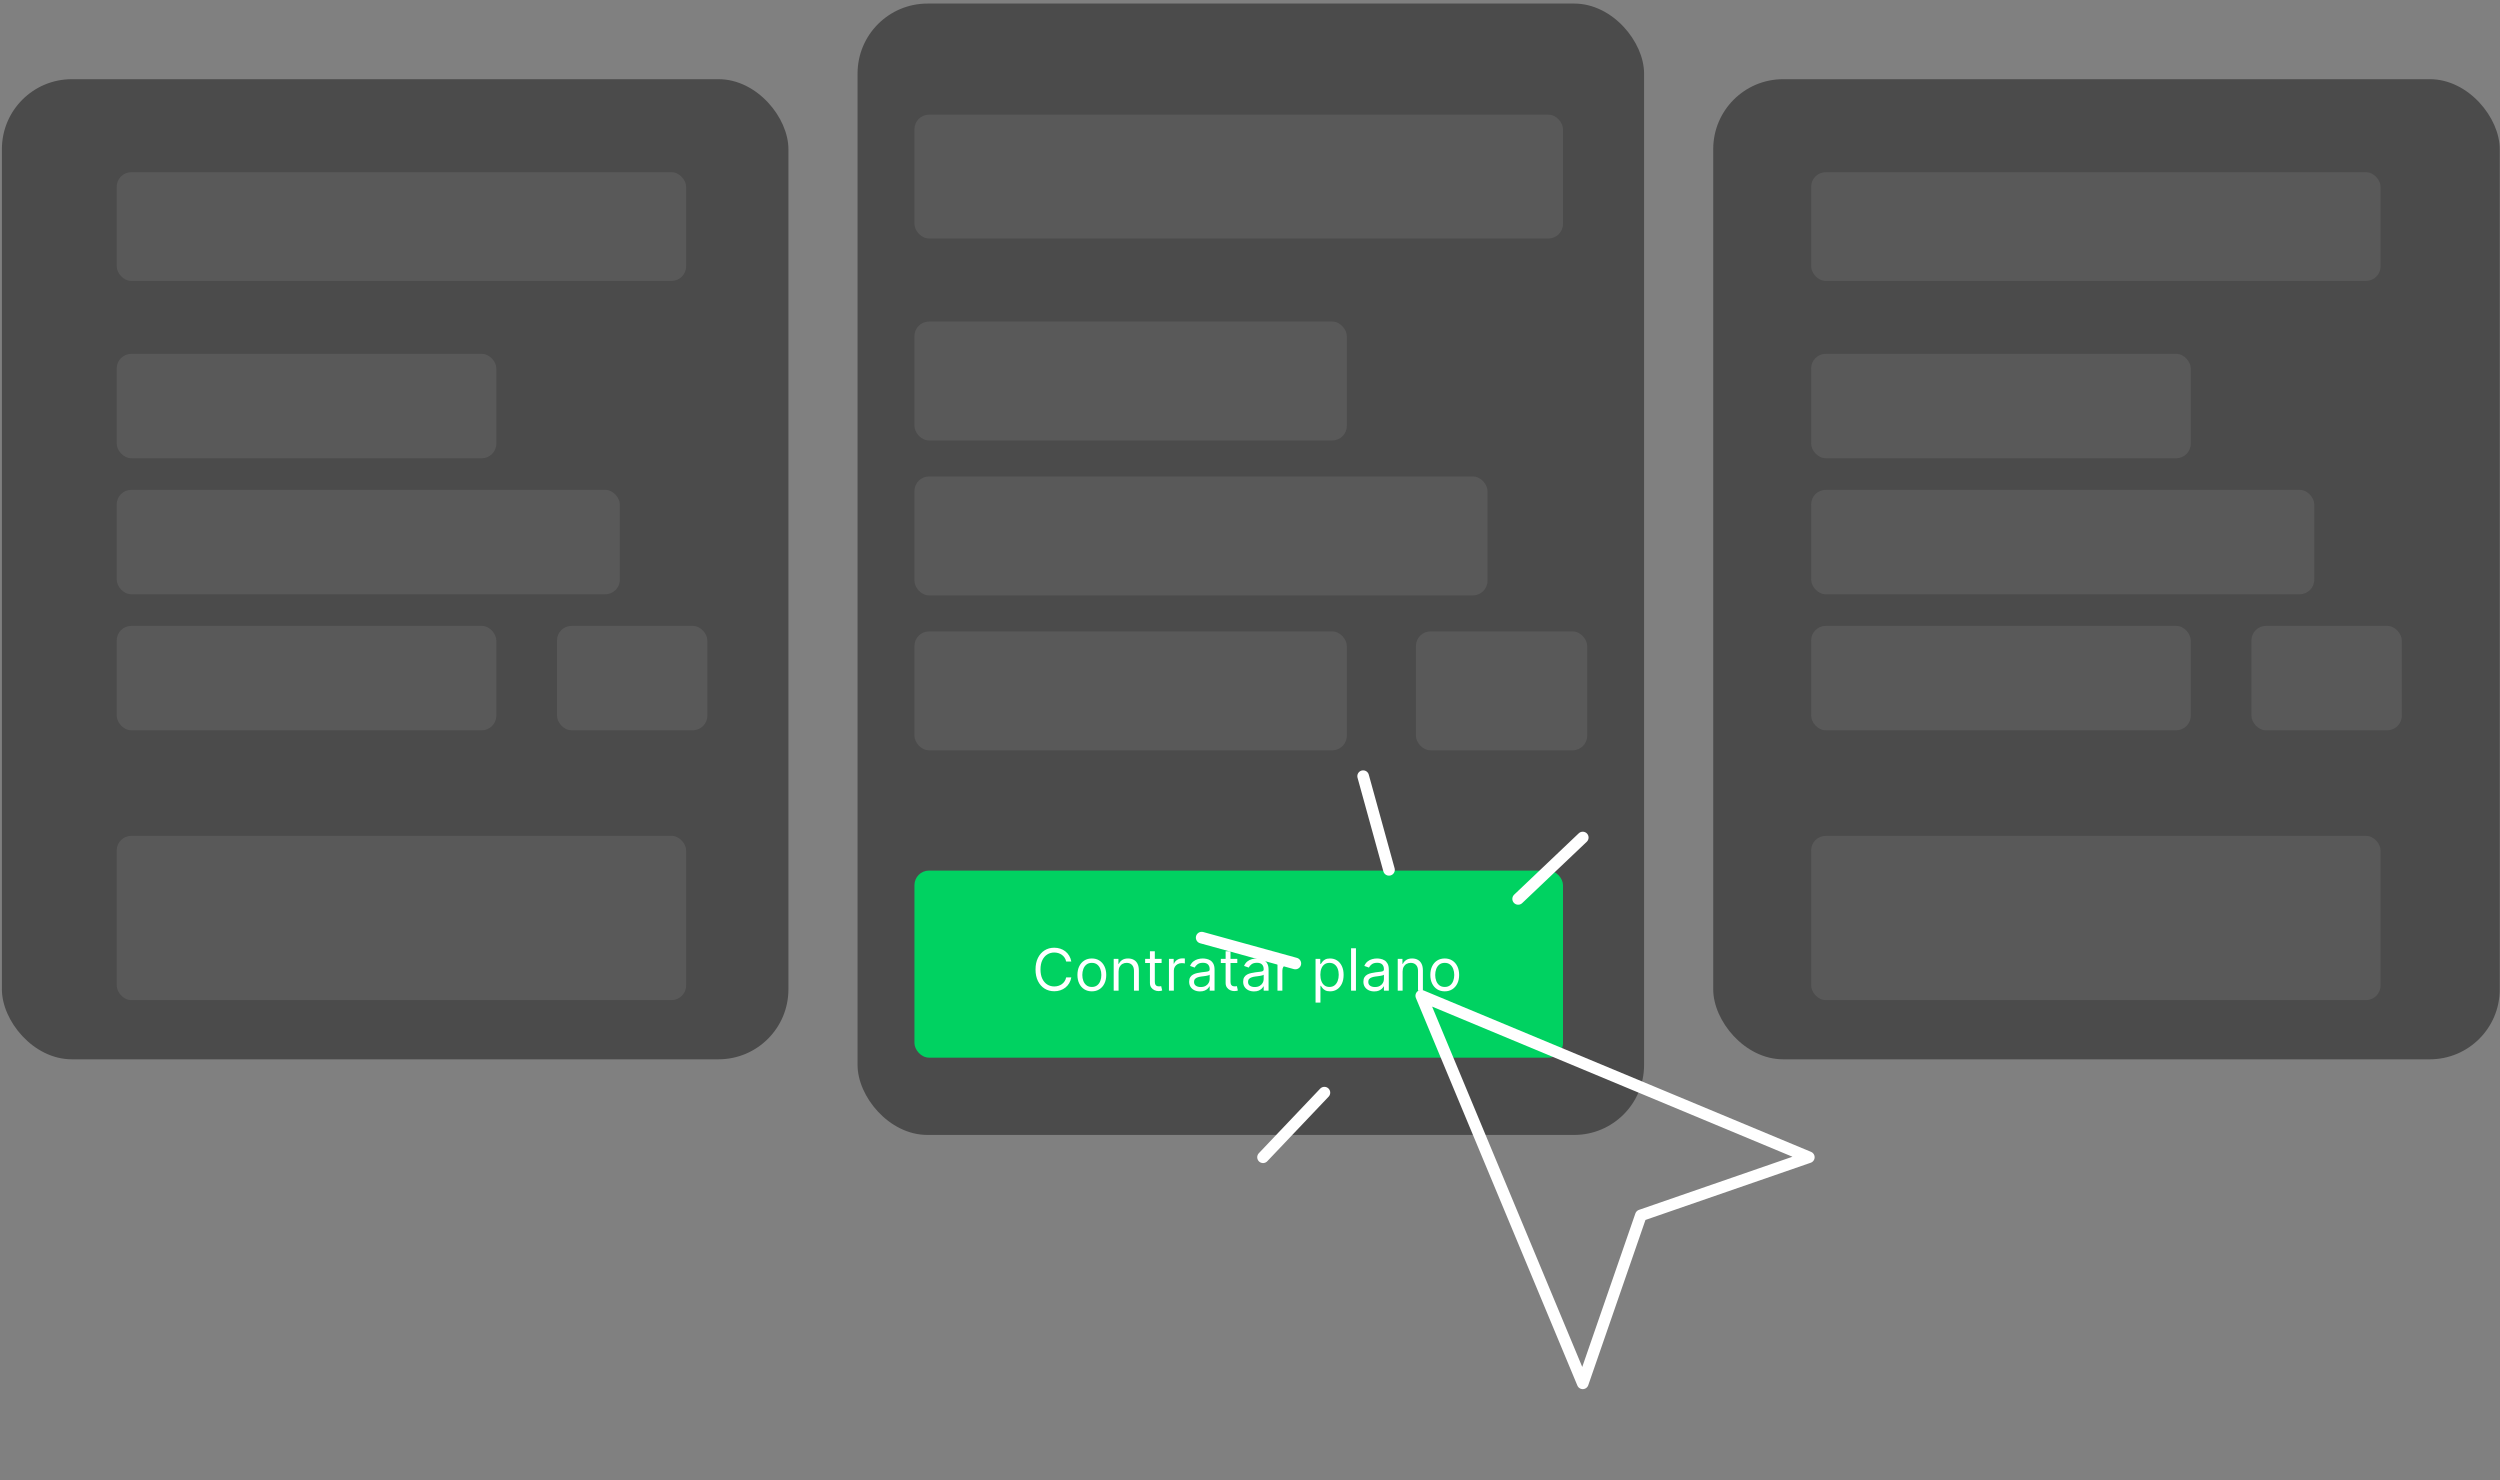 <svg width="429" height="254" viewBox="0 0 429 254" fill="none" xmlns="http://www.w3.org/2000/svg">
<rect x="0" y="0" width="429" height="254" fill="#808080" stroke="none"/>
<rect x="0.326" y="13.588" width="134.967" height="168.19" rx="12" fill="#4B4B4B"/>
<rect x="293.989" y="13.588" width="134.967" height="168.19" rx="12" fill="#4B4B4B"/>
<rect x="20.03" y="29.551" width="97.709" height="18.653" rx="2.5" fill="#595959"/>
<rect x="20.03" y="143.433" width="97.709" height="28.183" rx="2.5" fill="#595959"/>
<rect x="20.03" y="60.72" width="65.139" height="17.913" rx="2.5" fill="#595959"/>
<rect x="95.581" y="107.402" width="25.801" height="17.913" rx="2.5" fill="#595959"/>
<rect x="20.03" y="84.061" width="86.334" height="17.913" rx="2.5" fill="#595959"/>
<rect x="20.03" y="107.402" width="65.139" height="17.913" rx="2.5" fill="#595959"/>
<rect x="310.796" y="29.551" width="97.709" height="18.653" rx="2.5" fill="#595959"/>
<rect x="310.796" y="143.433" width="97.709" height="28.183" rx="2.5" fill="#595959"/>
<rect x="310.796" y="60.72" width="65.139" height="17.913" rx="2.5" fill="#595959"/>
<rect x="386.347" y="107.402" width="25.801" height="17.913" rx="2.5" fill="#595959"/>
<rect x="310.796" y="84.061" width="86.334" height="17.913" rx="2.5" fill="#595959"/>
<rect x="310.796" y="107.402" width="65.139" height="17.913" rx="2.5" fill="#595959"/>
<rect x="147.157" y="0.611" width="134.967" height="194.145" rx="12" fill="#4B4B4B"/>
<rect x="156.92" y="19.677" width="111.291" height="21.246" rx="2.5" fill="#595959"/>
<rect x="156.92" y="149.39" width="111.291" height="32.101" rx="2.5" fill="#00D261"/>
<rect x="156.92" y="55.178" width="74.194" height="20.403" rx="2.5" fill="#595959"/>
<rect x="242.974" y="108.35" width="29.388" height="20.403" rx="2.5" fill="#595959"/>
<rect x="156.92" y="81.764" width="98.335" height="20.403" rx="2.5" fill="#595959"/>
<rect x="156.92" y="108.35" width="74.194" height="20.403" rx="2.5" fill="#595959"/>
<path d="M183.834 165H182.953C182.901 164.747 182.81 164.524 182.679 164.332C182.552 164.141 182.395 163.98 182.211 163.849C182.028 163.717 181.826 163.617 181.603 163.551C181.381 163.485 181.149 163.452 180.907 163.452C180.467 163.452 180.068 163.563 179.711 163.786C179.356 164.008 179.073 164.336 178.862 164.769C178.654 165.202 178.549 165.734 178.549 166.364C178.549 166.993 178.654 167.525 178.862 167.958C179.073 168.391 179.356 168.719 179.711 168.942C180.068 169.164 180.467 169.276 180.907 169.276C181.149 169.276 181.381 169.242 181.603 169.176C181.826 169.11 182.028 169.012 182.211 168.881C182.395 168.749 182.552 168.587 182.679 168.395C182.81 168.201 182.901 167.978 182.953 167.727H183.834C183.767 168.099 183.647 168.432 183.471 168.725C183.296 169.019 183.078 169.268 182.818 169.474C182.558 169.678 182.265 169.833 181.941 169.94C181.619 170.046 181.274 170.099 180.907 170.099C180.287 170.099 179.736 169.948 179.253 169.645C178.77 169.342 178.39 168.911 178.113 168.352C177.836 167.794 177.697 167.131 177.697 166.364C177.697 165.597 177.836 164.934 178.113 164.375C178.39 163.816 178.77 163.385 179.253 163.082C179.736 162.779 180.287 162.628 180.907 162.628C181.274 162.628 181.619 162.681 181.941 162.788C182.265 162.894 182.558 163.05 182.818 163.256C183.078 163.46 183.296 163.709 183.471 164.002C183.647 164.293 183.767 164.626 183.834 165ZM187.359 170.114C186.867 170.114 186.434 169.996 186.063 169.762C185.693 169.528 185.405 169.2 185.196 168.778C184.99 168.357 184.887 167.865 184.887 167.301C184.887 166.733 184.99 166.237 185.196 165.813C185.405 165.389 185.693 165.06 186.063 164.826C186.434 164.592 186.867 164.474 187.359 164.474C187.851 164.474 188.282 164.592 188.652 164.826C189.023 165.06 189.312 165.389 189.518 165.813C189.726 166.237 189.831 166.733 189.831 167.301C189.831 167.865 189.726 168.357 189.518 168.778C189.312 169.2 189.023 169.528 188.652 169.762C188.282 169.996 187.851 170.114 187.359 170.114ZM187.359 169.361C187.733 169.361 188.041 169.265 188.282 169.073C188.524 168.881 188.702 168.629 188.818 168.317C188.934 168.004 188.992 167.666 188.992 167.301C188.992 166.937 188.934 166.597 188.818 166.282C188.702 165.967 188.524 165.713 188.282 165.518C188.041 165.324 187.733 165.227 187.359 165.227C186.985 165.227 186.677 165.324 186.436 165.518C186.194 165.713 186.015 165.967 185.899 166.282C185.783 166.597 185.725 166.937 185.725 167.301C185.725 167.666 185.783 168.004 185.899 168.317C186.015 168.629 186.194 168.881 186.436 169.073C186.677 169.265 186.985 169.361 187.359 169.361ZM191.948 166.719V170H191.11V164.545H191.92V165.398H191.991C192.118 165.121 192.313 164.898 192.573 164.73C192.833 164.56 193.17 164.474 193.581 164.474C193.951 164.474 194.274 164.55 194.551 164.702C194.828 164.851 195.043 165.078 195.197 165.384C195.351 165.687 195.428 166.07 195.428 166.534V170H194.59V166.591C194.59 166.162 194.479 165.829 194.256 165.589C194.034 165.348 193.728 165.227 193.34 165.227C193.072 165.227 192.833 165.285 192.623 165.401C192.414 165.517 192.25 165.687 192.129 165.909C192.008 166.132 191.948 166.402 191.948 166.719ZM199.332 164.545V165.256H196.505V164.545H199.332ZM197.329 163.239H198.167V168.438C198.167 168.674 198.201 168.852 198.27 168.97C198.341 169.086 198.431 169.164 198.54 169.205C198.651 169.242 198.768 169.261 198.891 169.261C198.984 169.261 199.059 169.257 199.119 169.247C199.178 169.235 199.225 169.226 199.261 169.219L199.431 169.972C199.374 169.993 199.295 170.014 199.193 170.036C199.091 170.059 198.962 170.071 198.806 170.071C198.569 170.071 198.337 170.02 198.11 169.918C197.885 169.817 197.698 169.661 197.549 169.453C197.402 169.245 197.329 168.982 197.329 168.665V163.239ZM200.592 170V164.545H201.402V165.369H201.459C201.558 165.099 201.738 164.88 201.999 164.712C202.259 164.544 202.552 164.46 202.879 164.46C202.941 164.46 203.018 164.461 203.11 164.464C203.202 164.466 203.272 164.47 203.32 164.474V165.327C203.291 165.32 203.226 165.309 203.124 165.295C203.025 165.278 202.919 165.27 202.808 165.27C202.543 165.27 202.306 165.326 202.098 165.437C201.892 165.546 201.729 165.697 201.608 165.891C201.49 166.083 201.43 166.302 201.43 166.548V170H200.592ZM205.918 170.128C205.572 170.128 205.259 170.063 204.977 169.933C204.695 169.8 204.472 169.609 204.306 169.361C204.14 169.11 204.057 168.807 204.057 168.452C204.057 168.139 204.119 167.886 204.242 167.692C204.365 167.495 204.53 167.341 204.736 167.23C204.942 167.119 205.169 167.036 205.417 166.982C205.668 166.925 205.92 166.88 206.174 166.847C206.505 166.804 206.774 166.772 206.98 166.751C207.188 166.727 207.34 166.688 207.434 166.634C207.531 166.579 207.58 166.484 207.58 166.349V166.321C207.58 165.971 207.484 165.698 207.292 165.504C207.103 165.31 206.815 165.213 206.429 165.213C206.029 165.213 205.716 165.301 205.488 165.476C205.261 165.651 205.101 165.838 205.009 166.037L204.214 165.753C204.356 165.421 204.545 165.163 204.782 164.979C205.021 164.792 205.281 164.661 205.563 164.588C205.847 164.512 206.126 164.474 206.401 164.474C206.576 164.474 206.777 164.496 207.005 164.538C207.234 164.579 207.456 164.663 207.669 164.79C207.884 164.918 208.063 165.111 208.205 165.369C208.347 165.627 208.418 165.973 208.418 166.406V170H207.58V169.261H207.537C207.481 169.38 207.386 169.506 207.253 169.641C207.121 169.776 206.944 169.891 206.724 169.986C206.504 170.08 206.235 170.128 205.918 170.128ZM206.046 169.375C206.377 169.375 206.657 169.31 206.884 169.18C207.114 169.049 207.286 168.881 207.402 168.675C207.521 168.469 207.58 168.253 207.58 168.026V167.259C207.545 167.301 207.466 167.34 207.346 167.376C207.227 167.409 207.09 167.438 206.934 167.464C206.78 167.488 206.629 167.509 206.483 167.528C206.338 167.545 206.221 167.559 206.131 167.571C205.913 167.599 205.71 167.646 205.52 167.71C205.333 167.771 205.182 167.865 205.066 167.99C204.952 168.113 204.895 168.281 204.895 168.494C204.895 168.786 205.003 169.006 205.219 169.155C205.436 169.302 205.712 169.375 206.046 169.375ZM212.32 164.545V165.256H209.493V164.545H212.32ZM210.317 163.239H211.155V168.438C211.155 168.674 211.189 168.852 211.258 168.97C211.329 169.086 211.419 169.164 211.528 169.205C211.639 169.242 211.756 169.261 211.88 169.261C211.972 169.261 212.048 169.257 212.107 169.247C212.166 169.235 212.213 169.226 212.249 169.219L212.419 169.972C212.363 169.993 212.283 170.014 212.181 170.036C212.08 170.059 211.951 170.071 211.794 170.071C211.558 170.071 211.326 170.02 211.098 169.918C210.873 169.817 210.686 169.661 210.537 169.453C210.39 169.245 210.317 168.982 210.317 168.665V163.239ZM215.186 170.128C214.84 170.128 214.526 170.063 214.245 169.933C213.963 169.8 213.739 169.609 213.573 169.361C213.408 169.11 213.325 168.807 213.325 168.452C213.325 168.139 213.386 167.886 213.51 167.692C213.633 167.495 213.797 167.341 214.003 167.23C214.209 167.119 214.436 167.036 214.685 166.982C214.936 166.925 215.188 166.88 215.441 166.847C215.773 166.804 216.041 166.772 216.247 166.751C216.456 166.727 216.607 166.688 216.702 166.634C216.799 166.579 216.848 166.484 216.848 166.349V166.321C216.848 165.971 216.752 165.698 216.56 165.504C216.371 165.31 216.083 165.213 215.697 165.213C215.297 165.213 214.983 165.301 214.756 165.476C214.529 165.651 214.369 165.838 214.277 166.037L213.481 165.753C213.623 165.421 213.813 165.163 214.049 164.979C214.288 164.792 214.549 164.661 214.831 164.588C215.115 164.512 215.394 164.474 215.669 164.474C215.844 164.474 216.045 164.496 216.272 164.538C216.502 164.579 216.723 164.663 216.936 164.79C217.152 164.918 217.331 165.111 217.473 165.369C217.615 165.627 217.686 165.973 217.686 166.406V170H216.848V169.261H216.805C216.748 169.38 216.653 169.506 216.521 169.641C216.388 169.776 216.212 169.891 215.992 169.986C215.772 170.08 215.503 170.128 215.186 170.128ZM215.314 169.375C215.645 169.375 215.924 169.31 216.152 169.18C216.381 169.049 216.554 168.881 216.67 168.675C216.788 168.469 216.848 168.253 216.848 168.026V167.259C216.812 167.301 216.734 167.34 216.613 167.376C216.495 167.409 216.358 167.438 216.201 167.464C216.047 167.488 215.897 167.509 215.75 167.528C215.606 167.545 215.489 167.559 215.399 167.571C215.181 167.599 214.977 167.646 214.788 167.71C214.601 167.771 214.449 167.865 214.333 167.99C214.22 168.113 214.163 168.281 214.163 168.494C214.163 168.786 214.271 169.006 214.486 169.155C214.704 169.302 214.98 169.375 215.314 169.375ZM219.215 170V164.545H220.025V165.369H220.082C220.181 165.099 220.361 164.88 220.622 164.712C220.882 164.544 221.176 164.46 221.502 164.46C221.564 164.46 221.641 164.461 221.733 164.464C221.825 164.466 221.895 164.47 221.943 164.474V165.327C221.914 165.32 221.849 165.309 221.747 165.295C221.648 165.278 221.542 165.27 221.431 165.27C221.166 165.27 220.929 165.326 220.721 165.437C220.515 165.546 220.352 165.697 220.231 165.891C220.113 166.083 220.053 166.302 220.053 166.548V170H219.215ZM225.749 172.045V164.545H226.558V165.412H226.658C226.719 165.317 226.804 165.196 226.913 165.05C227.025 164.901 227.183 164.768 227.389 164.652C227.597 164.534 227.879 164.474 228.234 164.474C228.694 164.474 229.098 164.589 229.449 164.819C229.799 165.049 230.073 165.374 230.269 165.795C230.466 166.217 230.564 166.714 230.564 167.287C230.564 167.865 230.466 168.365 230.269 168.789C230.073 169.21 229.8 169.537 229.452 169.769C229.104 169.999 228.703 170.114 228.249 170.114C227.898 170.114 227.618 170.056 227.407 169.94C227.196 169.821 227.034 169.687 226.92 169.538C226.807 169.387 226.719 169.261 226.658 169.162H226.587V172.045H225.749ZM226.572 167.273C226.572 167.685 226.633 168.048 226.753 168.363C226.874 168.675 227.051 168.92 227.283 169.098C227.515 169.273 227.799 169.361 228.135 169.361C228.485 169.361 228.778 169.268 229.012 169.084C229.249 168.897 229.426 168.646 229.545 168.331C229.665 168.014 229.726 167.661 229.726 167.273C229.726 166.889 229.667 166.544 229.548 166.236C229.432 165.926 229.256 165.681 229.019 165.501C228.785 165.318 228.49 165.227 228.135 165.227C227.794 165.227 227.508 165.314 227.276 165.487C227.044 165.657 226.868 165.896 226.75 166.204C226.632 166.509 226.572 166.866 226.572 167.273ZM232.68 162.727V170H231.842V162.727H232.68ZM235.82 170.128C235.475 170.128 235.161 170.063 234.879 169.933C234.598 169.8 234.374 169.609 234.208 169.361C234.042 169.11 233.96 168.807 233.96 168.452C233.96 168.139 234.021 167.886 234.144 167.692C234.267 167.495 234.432 167.341 234.638 167.23C234.844 167.119 235.071 167.036 235.32 166.982C235.571 166.925 235.823 166.88 236.076 166.847C236.408 166.804 236.676 166.772 236.882 166.751C237.091 166.727 237.242 166.688 237.337 166.634C237.434 166.579 237.482 166.484 237.482 166.349V166.321C237.482 165.971 237.386 165.698 237.195 165.504C237.005 165.31 236.718 165.213 236.332 165.213C235.932 165.213 235.618 165.301 235.391 165.476C235.163 165.651 235.004 165.838 234.911 166.037L234.116 165.753C234.258 165.421 234.447 165.163 234.684 164.979C234.923 164.792 235.184 164.661 235.465 164.588C235.749 164.512 236.029 164.474 236.303 164.474C236.479 164.474 236.68 164.496 236.907 164.538C237.137 164.579 237.358 164.663 237.571 164.79C237.787 164.918 237.965 165.111 238.107 165.369C238.249 165.627 238.32 165.973 238.32 166.406V170H237.482V169.261H237.44C237.383 169.38 237.288 169.506 237.156 169.641C237.023 169.776 236.847 169.891 236.627 169.986C236.406 170.08 236.138 170.128 235.82 170.128ZM235.948 169.375C236.28 169.375 236.559 169.31 236.786 169.18C237.016 169.049 237.189 168.881 237.305 168.675C237.423 168.469 237.482 168.253 237.482 168.026V167.259C237.447 167.301 237.369 167.34 237.248 167.376C237.13 167.409 236.992 167.438 236.836 167.464C236.682 167.488 236.532 167.509 236.385 167.528C236.241 167.545 236.123 167.559 236.034 167.571C235.816 167.599 235.612 167.646 235.423 167.71C235.236 167.771 235.084 167.865 234.968 167.99C234.855 168.113 234.798 168.281 234.798 168.494C234.798 168.786 234.905 169.006 235.121 169.155C235.339 169.302 235.614 169.375 235.948 169.375ZM240.688 166.719V170H239.85V164.545H240.66V165.398H240.731C240.859 165.121 241.053 164.898 241.313 164.73C241.574 164.56 241.91 164.474 242.322 164.474C242.691 164.474 243.014 164.55 243.291 164.702C243.568 164.851 243.784 165.078 243.937 165.384C244.091 165.687 244.168 166.07 244.168 166.534V170H243.33V166.591C243.33 166.162 243.219 165.829 242.996 165.589C242.774 165.348 242.468 165.227 242.08 165.227C241.813 165.227 241.574 165.285 241.363 165.401C241.155 165.517 240.99 165.687 240.869 165.909C240.749 166.132 240.688 166.402 240.688 166.719ZM247.916 170.114C247.423 170.114 246.991 169.996 246.619 169.762C246.25 169.528 245.961 169.2 245.753 168.778C245.547 168.357 245.444 167.865 245.444 167.301C245.444 166.733 245.547 166.237 245.753 165.813C245.961 165.389 246.25 165.06 246.619 164.826C246.991 164.592 247.423 164.474 247.916 164.474C248.408 164.474 248.839 164.592 249.208 164.826C249.58 165.06 249.869 165.389 250.075 165.813C250.283 166.237 250.387 166.733 250.387 167.301C250.387 167.865 250.283 168.357 250.075 168.778C249.869 169.2 249.58 169.528 249.208 169.762C248.839 169.996 248.408 170.114 247.916 170.114ZM247.916 169.361C248.29 169.361 248.597 169.265 248.839 169.073C249.08 168.881 249.259 168.629 249.375 168.317C249.491 168.004 249.549 167.666 249.549 167.301C249.549 166.937 249.491 166.597 249.375 166.282C249.259 165.967 249.08 165.713 248.839 165.518C248.597 165.324 248.29 165.227 247.916 165.227C247.542 165.227 247.234 165.324 246.992 165.518C246.751 165.713 246.572 165.967 246.456 166.282C246.34 166.597 246.282 166.937 246.282 167.301C246.282 167.666 246.34 168.004 246.456 168.317C246.572 168.629 246.751 168.881 246.992 169.073C247.234 169.265 247.542 169.361 247.916 169.361Z" fill="white"/>
<path d="M233.917 133.192L238.35 149.262M222.279 165.333L206.209 160.9M271.6 143.721L260.517 154.25M227.267 187.5L216.738 198.583M243.892 170.875L271.6 237.375L281.575 208.558L310.392 198.583L243.892 170.875Z" stroke="white" stroke-width="2" stroke-linecap="round" stroke-linejoin="round"/>
</svg>
